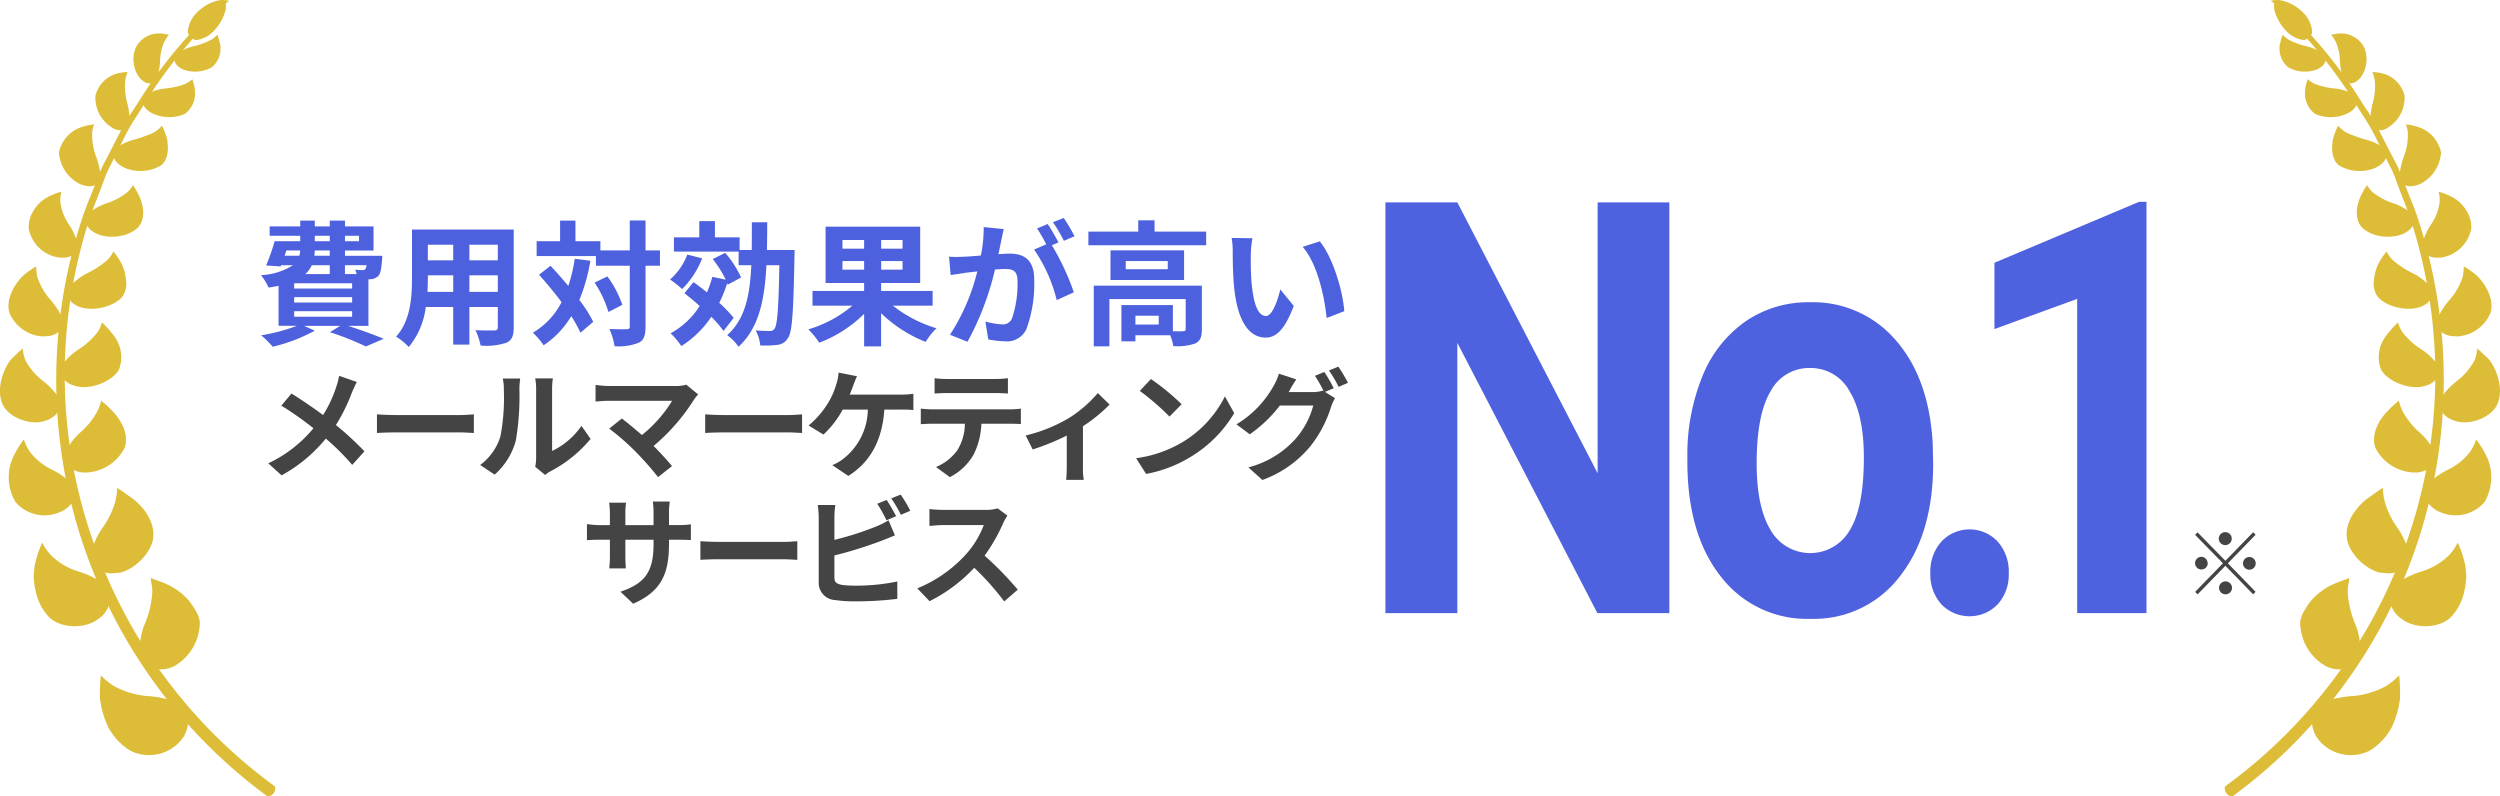 <svg xmlns="http://www.w3.org/2000/svg" xmlns:xlink="http://www.w3.org/1999/xlink" width="315.351" height="100.462" viewBox="0 0 315.351 100.462"><defs><clipPath id="a"><rect width="96.002" height="52.599" fill="#4e62e0"/></clipPath></defs><g transform="translate(-801.103 -590.538)"><path d="M-64.26-2.958h7.31v.7h-7.31Zm4.488-5.8v1.122h-3.094a3.446,3.446,0,0,0,.833-1.122Zm-5.474-1.853h1.734a2.084,2.084,0,0,1-.1.663h-1.853Zm3.587-1.853h1.887v.68h-1.887Zm5.576,0v.68h-1.768v-.68Zm-3.689,2.516H-61.71l.051-.663h1.887Zm4.641,1.19a1.037,1.037,0,0,1-.153.493.39.39,0,0,1-.357.119,5.016,5.016,0,0,1-.935-.051,3.552,3.552,0,0,1,.2.561h-1.479V-8.755ZM-56.95-5.814h-7.31v-.663h7.31Zm0,1.768h-7.31v-.68h7.31Zm2.057,2.941V-6.97c.1,0,.187-.017.255-.017a1.514,1.514,0,0,0,.986-.408c.289-.306.391-.918.476-2.023.017-.187.034-.527.034-.527h-4.709v-.663h3.6v-3.043h-3.6v-.731h-1.921v.731h-1.887v-.731h-1.836v.731h-3.859v1.19h3.859v.68h-3.23A25.69,25.69,0,0,1-67.8-8.721l1.836.119.051-.153h1.5A8.243,8.243,0,0,1-68.442-7.5a7.857,7.857,0,0,1,.952,1.564c.459-.068.867-.136,1.258-.221v5.049h2.312A23.08,23.08,0,0,1-68.425.085,13.062,13.062,0,0,1-66.963,1.53a21.726,21.726,0,0,0,5.3-2.023L-63-1.105h4.539l-1.292.8a35.867,35.867,0,0,1,4.539,1.8l2.244-.969C-54.043.068-55.828-.578-57.46-1.105ZM-42.16-5.389V-7.48h3.587v2.091Zm-5.287,0c.034-.629.051-1.241.051-1.785V-7.48h3.2v2.091Zm3.247-5.95v1.972h-3.2v-1.972Zm5.627,1.972H-42.16v-1.972h3.587Zm2.006-3.893H-49.4v6.069c0,2.38-.153,5.406-2.006,7.446a7.467,7.467,0,0,1,1.6,1.309,9.735,9.735,0,0,0,2.142-5.049H-44.2V1.258h2.04V-3.485h3.587v2.55c0,.306-.119.408-.442.408-.306,0-1.428.017-2.38-.034a7.643,7.643,0,0,1,.646,1.938,7.894,7.894,0,0,0,3.264-.357c.68-.306.918-.85.918-1.938Zm7.7,3.689a19.926,19.926,0,0,1-.816,3.434c-.748-.9-1.513-1.768-2.244-2.55l-1.445,1.139c.935,1.037,1.938,2.244,2.839,3.451A9.438,9.438,0,0,1-34.153-.238a8.863,8.863,0,0,1,1.36,1.581,11.431,11.431,0,0,0,3.485-3.672A15.87,15.87,0,0,1-28.152-.238l1.615-1.377a16.841,16.841,0,0,0-1.751-2.754,23.228,23.228,0,0,0,1.394-4.947Zm2.5,3.009a14.165,14.165,0,0,1,1.751,3.706l1.751-.9a13.345,13.345,0,0,0-1.887-3.587Zm8.245-4.063h-1.819V-14.4H-21.93v3.774h-3.706v-1.156h-3.145v-2.6h-1.938v2.6h-2.958v1.87h7.48v1.224h4.267v7.65c0,.272-.1.357-.408.357-.289,0-1.207.017-2.159-.034a8.329,8.329,0,0,1,.646,2.176,6.776,6.776,0,0,0,3.06-.442c.646-.323.85-.918.85-2.057v-7.65h1.819Zm3.451.527a7.866,7.866,0,0,1-2.176,3.145,14.1,14.1,0,0,1,1.53,1.207A11.171,11.171,0,0,0-12.8-9.622Zm5.848,7.99a15.182,15.182,0,0,0-1.819-1.9,15.443,15.443,0,0,0,1-2.482l.068.187,1.683-.9a12.289,12.289,0,0,0-2.006-3.111l-1.564.782a13.779,13.779,0,0,1,1.632,2.6l-1.683-.357a13.933,13.933,0,0,1-.68,1.955c-.578-.459-1.156-.9-1.7-1.292l-1.139,1.411c.612.476,1.275,1.02,1.921,1.6A9.93,9.93,0,0,1-16.779-.17a10.878,10.878,0,0,1,1.36,1.615,12.782,12.782,0,0,0,3.774-3.689A13.343,13.343,0,0,1-10.1-.459Zm4.2-8.568c.017-1.122.034-2.3.034-3.5H-6.528c0,1.224,0,2.4-.017,3.5h-1.53v-1.6h-3.111v-2.04h-1.972v2.04h-3.2v1.8h8.16v1.717h1.6c-.17,3.808-.782,6.817-3.043,8.823A6.142,6.142,0,0,1-8.211,1.53c2.567-2.346,3.3-5.916,3.519-10.285H-3.06c-.1,5.474-.255,7.548-.612,8.007a.627.627,0,0,1-.595.289c-.323,0-1.02-.017-1.785-.068A4.665,4.665,0,0,1-5.474,1.36a11.988,11.988,0,0,0,2.159-.068A1.718,1.718,0,0,0-1.989.459c.561-.765.7-3.247.833-10.234.017-.255.017-.9.017-.9ZM4.9-8.194V-9.282H7.633v1.088Zm0-3.74H7.633v1.088H4.9Zm7.582,1.088h-2.7v-1.088h2.7Zm0,2.652h-2.7V-9.282h2.7Zm3.791,4.539V-5.508H9.775v-1h4.93v-7.106H2.771v7.106H7.633v1H1.122v1.853H6.154A15.24,15.24,0,0,1,.6-.663,10.483,10.483,0,0,1,1.972,1.02,16.325,16.325,0,0,0,7.633-2.618v4.1H9.775V-2.7A17.057,17.057,0,0,0,15.4.918,8.171,8.171,0,0,1,16.762-.8a16.659,16.659,0,0,1-5.508-2.856Zm8.976-9.656-2.533-.255a17.3,17.3,0,0,1-.357,3.587c-.867.085-1.666.136-2.193.153a16.232,16.232,0,0,1-1.819,0l.2,2.312c.527-.085,1.411-.2,1.9-.289.306-.034.85-.1,1.462-.17A26.013,26.013,0,0,1,18.462.017L20.672.9A35.827,35.827,0,0,0,24.14-8.211c.493-.034.918-.068,1.19-.068,1.054,0,1.649.187,1.649,1.547a13.492,13.492,0,0,1-.7,4.709,1.247,1.247,0,0,1-1.275.731,9.823,9.823,0,0,1-2.074-.357L23.29.6a11.172,11.172,0,0,0,2.04.238A2.7,2.7,0,0,0,28.118-.731a16.656,16.656,0,0,0,.969-6.239c0-2.448-1.275-3.247-3.077-3.247-.357,0-.85.034-1.428.068.119-.612.255-1.241.357-1.751C25.024-12.325,25.143-12.869,25.245-13.311Zm7.565-1.411-1.36.544a19.228,19.228,0,0,1,1.377,2.346l1.343-.578A22.615,22.615,0,0,0,32.81-14.722Zm-2.023.765-1.343.561A18.8,18.8,0,0,1,30.6-11.39l-1.53.663a19.118,19.118,0,0,1,2.856,6.375l2.159-.986a30.849,30.849,0,0,0-2.771-5.933l.833-.357C31.824-12.257,31.212-13.328,30.787-13.957ZM44.795-1.275H41.854V-2.38h2.941Zm5.44-4.9H36.6v7.65h1.972V-4.488h9.622V-.7c0,.2-.068.255-.323.272-.187.017-.714.017-1.292,0v-3.3H40.086V.85h1.768V.085H46.24a5.734,5.734,0,0,1,.391,1.36,6.785,6.785,0,0,0,2.754-.323c.663-.306.85-.85.85-1.785Zm-4.3-2.074h-5.3V-9.282h5.3Zm-7.225-2.38v3.74h9.282v-3.74Zm5.559-2.363v-1.428H42.211v1.428h-6.29v1.717H50.779v-1.717Zm12.342.833-2.618-.034a10.334,10.334,0,0,1,.136,1.734c0,1.037.017,3.026.187,4.59C54.791-1.309,56.406.374,58.276.374c1.36,0,2.431-1.037,3.553-4L60.129-5.7c-.323,1.36-1,3.349-1.8,3.349-1.071,0-1.581-1.683-1.819-4.131-.1-1.224-.119-2.5-.1-3.6A13.754,13.754,0,0,1,56.61-12.155Zm8.5.391-2.159.7C64.8-8.959,65.7-4.828,65.977-2.091L68.2-2.958C68.017-5.559,66.725-9.809,65.11-11.764Z" transform="translate(902.471 632.747)" fill="#4d61de"/><g transform="translate(801.103 590.538)"><g transform="translate(280.622 0)"><path d="M364.408,114.715a.686.686,0,0,0-.091.416l.1.32c.059.085.118.17.181.251l.181.15.2.122a.421.421,0,0,0,.368,0,65.1,65.1,0,0,0,23.465-72.462c-.534-1.745-1.249-3.282-1.793-4.751-.3-.726-.534-1.441-.848-2.1s-.656-1.273-.966-1.874c-.619-1.207-1.19-2.327-1.735-3.378s-1.227-1.933-1.788-2.824a58.143,58.143,0,0,0-6.9-9.074l-.075.064-.07.064-.074.07-.07.064-.1.091-.107.1a57.791,57.791,0,0,1,6.747,9.011c.534.891,1.175,1.789,1.745,2.807s1.068,2.135,1.687,3.352c.3.6.608,1.217.934,1.861s.534,1.361.817,2.081c.534,1.452,1.216,2.979,1.73,4.7a63.6,63.6,0,0,1,2.135,29.105,65.155,65.155,0,0,1-7.138,20.769,64.392,64.392,0,0,1-18.537,21.068Z" transform="translate(-364.313 -15.555)" fill="#ddbd37"/><path d="M382.056,24.67a4.318,4.318,0,0,1-3.736-.277,3.106,3.106,0,0,1-1.014-2.829c0-.074,0-.112.032-.15a3.01,3.01,0,0,0,.1-.411c.043-.16.1-.342.15-.475l.08-.209a4.207,4.207,0,0,0,.438.4l.16.122.155.1a9.471,9.471,0,0,0,2.167.806,6.939,6.939,0,0,1,2,.806l.112.085a1.186,1.186,0,0,1,.118.112,1.019,1.019,0,0,1,.266.47,1.106,1.106,0,0,1-.1.619,1.333,1.333,0,0,1-.235.336,1.978,1.978,0,0,1-.353.294l-.165.1Z" transform="translate(-370.352 -15.933)" fill="#ddbd37"/><path d="M388.8,35.062a4.947,4.947,0,0,1-4.232.139,3.2,3.2,0,0,1-1.26-2.973v-.166c0-.048.053-.283.091-.459a5.435,5.435,0,0,1,.15-.534l.08-.24.064.053a3.542,3.542,0,0,0,.443.325l.2.107.176.1a9.372,9.372,0,0,0,2.514.577,6.741,6.741,0,0,1,2.247.651l.128.08a.71.71,0,0,1,.139.112,1,1,0,0,1,.315.5,1.067,1.067,0,0,1,.037.325,1.238,1.238,0,0,1-.08.373,1.659,1.659,0,0,1-.235.4,2.251,2.251,0,0,1-.379.363l-.181.133Z" transform="translate(-373.157 -20.833)" fill="#ddbd37"/><path d="M395.1,47.153a5.166,5.166,0,0,1-4.553-.347c-.987-.833-.934-2.4-.7-3.474.026-.1.043-.133.053-.181l.181-.5c.08-.209.176-.416.251-.577l.128-.262.059.07a4.665,4.665,0,0,0,.422.406l.187.144.17.118a5.726,5.726,0,0,0,1.207.534c.427.17.876.315,1.286.438a6.694,6.694,0,0,1,2.284.993l.122.107a1.509,1.509,0,0,1,.122.139,1.105,1.105,0,0,1,.246.588,1.25,1.25,0,0,1-.026.368,1.456,1.456,0,0,1-.16.4,1.884,1.884,0,0,1-.331.416,2.664,2.664,0,0,1-.475.358l-.218.122Z" transform="translate(-376.15 -25.953)" fill="#ddbd37"/><path d="M400.986,62.153a5.443,5.443,0,0,1-2.669.091,4.383,4.383,0,0,1-2.044-.972c-.993-.979-.822-2.615-.336-3.8l.085-.2.277-.534c.117-.218.257-.449.358-.614l.176-.272.054.08a3.841,3.841,0,0,0,.353.5l.166.181.155.15a8.422,8.422,0,0,0,2.5,1.351,7.25,7.25,0,0,1,2.36,1.273l.122.122.122.16a.987.987,0,0,1,.17.673,1.451,1.451,0,0,1-.107.392,1.6,1.6,0,0,1-.235.427,2.209,2.209,0,0,1-.416.421,3.473,3.473,0,0,1-.534.347l-.251.107Z" transform="translate(-378.88 -32.503)" fill="#ddbd37"/><path d="M404.848,78.672c-1.783.353-4.078-.432-4.846-1.484a2.8,2.8,0,0,1-.438-2.039,5.818,5.818,0,0,1,.534-2.033c.054-.1.08-.139.107-.2.08-.139.2-.331.325-.534s.294-.438.416-.6.2-.266.2-.266l.048.091a4.712,4.712,0,0,0,.347.56l.166.2.155.181a11.541,11.541,0,0,0,2.5,1.676,6.938,6.938,0,0,1,2.2,1.649l.15.166a1.6,1.6,0,0,1,.1.187,1.286,1.286,0,0,1,.107.737,1.368,1.368,0,0,1-.122.416,1.667,1.667,0,0,1-.277.427,2.167,2.167,0,0,1-.464.4,3.235,3.235,0,0,1-.608.3l-.272.091Z" transform="translate(-380.731 -39.805)" fill="#ddbd37"/><path d="M405.764,96.456c-1.948.133-4.2-1.02-4.8-2.247a4.385,4.385,0,0,1,.741-4.334c.074-.1.107-.144.15-.2l.443-.534c.2-.214.4-.432.56-.588s.266-.257.266-.257l.032.1a4.406,4.406,0,0,0,.246.645c.037.074.08.155.122.246a2.372,2.372,0,0,0,.128.209,9.393,9.393,0,0,0,2.312,2.135,7.307,7.307,0,0,1,2.173,2.057l.08.17a1.689,1.689,0,0,1,.064.218,1.394,1.394,0,0,1-.037.806,1.806,1.806,0,0,1-.214.432,2.082,2.082,0,0,1-.373.421,2.7,2.7,0,0,1-.571.368,3.461,3.461,0,0,1-.7.24l-.3.059Z" transform="translate(-381.257 -47.629)" fill="#ddbd37"/><path d="M404.432,115.848a5.694,5.694,0,0,1-4.633-3.064c-.608-1.567.3-3.367,1.371-4.526l.059-.064c.032-.032.074-.07.122-.122l.5-.5a7.92,7.92,0,0,1,.6-.534l.288-.24.027.112a5.334,5.334,0,0,0,.229.721l.123.283c.037.08.074.16.107.24a9.544,9.544,0,0,0,2.05,2.573,8.007,8.007,0,0,1,1.932,2.487.671.671,0,0,0,.069.2,2.09,2.09,0,0,1,.059.246,1.6,1.6,0,0,1-.085.865,2.384,2.384,0,0,1-.288.438,2.423,2.423,0,0,1-.459.4,2.8,2.8,0,0,1-.646.32,3.519,3.519,0,0,1-.758.166h-.325C404.667,115.852,404.549,115.852,404.432,115.848Z" transform="translate(-380.768 -56.255)" fill="#ddbd37"/><path d="M397.283,138.09c-2.135-.566-4.016-2.8-4.131-4.457-.2-1.885,1.121-3.736,2.541-4.841l.08-.059.155-.112c.181-.118.421-.288.656-.459s.534-.379.763-.534l.363-.218v.133a7.4,7.4,0,0,0,.08.87,1.767,1.767,0,0,0,.07.342c.026.122.032.2.054.294a10.89,10.89,0,0,0,1.6,3.352,9.108,9.108,0,0,1,1.469,3.245l.032.246a1.309,1.309,0,0,1,0,.288,1.991,1.991,0,0,1-.384.945,2.419,2.419,0,0,1-.411.438,2.52,2.52,0,0,1-.582.368,3.122,3.122,0,0,1-.763.229,3.411,3.411,0,0,1-.848,0,2.789,2.789,0,0,1-.347-.043,3.475,3.475,0,0,1-.4-.026Z" transform="translate(-377.751 -65.864)" fill="#ddbd37"/><path d="M385.332,159.807a6.379,6.379,0,0,1-3.2-5.6,3.79,3.79,0,0,1,.534-1.4,8.786,8.786,0,0,1,.865-1.273,8.146,8.146,0,0,1,2.386-1.861l.091-.048.187-.085c.2-.1.49-.218.8-.342l.928-.336.411-.155a.609.609,0,0,1-.026.144,7.585,7.585,0,0,1-.15.913,1.273,1.273,0,0,1-.037.363v.32a12.218,12.218,0,0,0,.87,3.859,7.987,7.987,0,0,1,.686,3.7,1.428,1.428,0,0,1-.043.257,2.5,2.5,0,0,1-.085.294,2.349,2.349,0,0,1-.614.934,2.761,2.761,0,0,1-.534.379,2.8,2.8,0,0,1-.678.266,2.67,2.67,0,0,1-.838.085,3.2,3.2,0,0,1-.865-.144,2.955,2.955,0,0,1-.347-.118Z" transform="translate(-372.606 -75.795)" fill="#ddbd37"/><path d="M393.123,25.647a3.811,3.811,0,0,0,.784-1.911,3.77,3.77,0,0,0-.277-1.981A3.282,3.282,0,0,0,390.778,20h-.16a1.888,1.888,0,0,0-.432.037c-.16.037-.358.059-.5.085l-.218.053.054.064a5.4,5.4,0,0,1,.32.449c.032.059.07.122.112.187l.091.17a6.352,6.352,0,0,1,.534,2.351,7.742,7.742,0,0,0,.374,2.135l.059.128.08.139a1.148,1.148,0,0,0,.384.384.863.863,0,0,0,.272.1.971.971,0,0,0,.331,0,1.264,1.264,0,0,0,.384-.118,1.861,1.861,0,0,0,.379-.251l.144-.133Z" transform="translate(-376.044 -15.783)" fill="#ddbd37"/><path d="M401.132,36.046a4.408,4.408,0,0,0,1.937-3.944,3.854,3.854,0,0,0-2.573-2.728l-.17-.048a4.743,4.743,0,0,0-.48-.1,5.163,5.163,0,0,0-.571-.07h-.257l.032.091a5.076,5.076,0,0,1,.187.582,1.085,1.085,0,0,0,.054.24c.022.085,0,.139.032.214a7.935,7.935,0,0,1-.235,2.669,8.128,8.128,0,0,0-.31,2.364,1.265,1.265,0,0,0,0,.15.284.284,0,0,0,.037.17,1.375,1.375,0,0,0,.294.534,1.019,1.019,0,0,0,.619.3,1.478,1.478,0,0,0,.459,0,2.288,2.288,0,0,0,.5-.15l.2-.1Z" transform="translate(-380.382 -20.055)" fill="#ddbd37"/><path d="M408.216,49.01a4.746,4.746,0,0,0,2.631-3.992,4.271,4.271,0,0,0-2.742-3.149l-.2-.064c-.139-.048-.342-.1-.534-.155a6.04,6.04,0,0,0-.651-.122l-.3-.037.032.1a4.536,4.536,0,0,1,.17.625,1.613,1.613,0,0,0,.043.257,1.1,1.1,0,0,1,0,.229,7.688,7.688,0,0,1-.47,2.765,11.083,11.083,0,0,0-.608,2.471v.353a1.068,1.068,0,0,0,.277.577,1.3,1.3,0,0,0,.294.229,1.649,1.649,0,0,0,.405.155,1.884,1.884,0,0,0,.534.043,2.87,2.87,0,0,0,.588-.1l.24-.074Z" transform="translate(-383.559 -25.804)" fill="#ddbd37"/><path d="M413.777,65.636a4.57,4.57,0,0,0,3.411-3.571,3.9,3.9,0,0,0-.641-2.321,4.488,4.488,0,0,0-1.649-1.6l-.2-.107c-.15-.074-.357-.176-.582-.272s-.5-.2-.7-.262l-.32-.1v.107a4.927,4.927,0,0,1,.1.686v.512a6.352,6.352,0,0,1-1.068,2.807A8.448,8.448,0,0,0,411,63.986v.17a1.231,1.231,0,0,0,0,.2,1.19,1.19,0,0,0,.229.656,1.36,1.36,0,0,0,.288.294,1.7,1.7,0,0,0,.421.251,2.382,2.382,0,0,0,.577.155,3.3,3.3,0,0,0,.656,0h.277Z" transform="translate(-386.082 -33.222)" fill="#ddbd37"/><path d="M416.922,83.894a4.845,4.845,0,0,0,4.3-3.016c.47-1.7-.673-3.619-1.724-4.633l-.187-.16c-.133-.112-.325-.266-.534-.416s-.47-.32-.651-.432l-.3-.176v.118a5.422,5.422,0,0,1-.059.747,4.072,4.072,0,0,1-.107.545,8.157,8.157,0,0,1-1.558,2.728,10.058,10.058,0,0,0-1.553,2.351l-.064.176a1.471,1.471,0,0,0-.048.209,1.308,1.308,0,0,0,.074.741,1.6,1.6,0,0,0,.224.373,2.165,2.165,0,0,0,.373.353,2.524,2.524,0,0,0,.534.288,3.3,3.3,0,0,0,.667.166h.283Z" transform="translate(-387.669 -41.456)" fill="#ddbd37"/><path d="M417.432,103.7c1.905.379,4.361-.732,4.969-2.306.721-1.73,0-4.016-.928-5.337l-.059-.074c-.032-.032-.07-.08-.118-.139a6.273,6.273,0,0,0-.534-.534c-.214-.181-.464-.438-.646-.6l-.3-.251v.122a5.7,5.7,0,0,1-.139.784l-.091.3-.091.262a8.092,8.092,0,0,1-2.162,2.578,8.961,8.961,0,0,0-2.071,2.188l-.085.17a1.172,1.172,0,0,0-.074.218,1.426,1.426,0,0,0,0,.806,1.828,1.828,0,0,0,.2.449,2.975,2.975,0,0,0,.342.453,2.465,2.465,0,0,0,.534.421,3.2,3.2,0,0,0,.662.32l.288.091Z" transform="translate(-387.966 -50.501)" fill="#ddbd37"/><path d="M413.6,125.152a4.825,4.825,0,0,0,5.524-1.308,6.149,6.149,0,0,0,.224-5.829l-.043-.091-.091-.17c-.1-.187-.235-.443-.392-.7s-.363-.566-.507-.774-.246-.331-.246-.331a.281.281,0,0,1-.048.128,6.188,6.188,0,0,1-.331.79c-.054.091-.107.2-.165.3l-.155.251a7.611,7.611,0,0,1-2.669,2.258,9.951,9.951,0,0,0-2.669,1.831l-.128.16a1.525,1.525,0,0,0-.133.209,1.6,1.6,0,0,0-.2.848,2.019,2.019,0,0,0,.085.534,2.385,2.385,0,0,0,.251.534,2.912,2.912,0,0,0,.459.571,3.736,3.736,0,0,0,.619.49l.277.16A2.885,2.885,0,0,1,413.6,125.152Z" transform="translate(-386.346 -60.521)" fill="#ddbd37"/><path d="M404.837,149.973c1.735,1.318,4.879,1.217,6.309-.331a6.768,6.768,0,0,0,1.6-3.2,8.458,8.458,0,0,0,.24-1.8,10.418,10.418,0,0,0-.176-1.665.674.674,0,0,1-.026-.112,1.228,1.228,0,0,0-.054-.214c-.059-.235-.15-.534-.257-.882s-.257-.721-.368-.987l-.181-.432-.08.139a8.9,8.9,0,0,1-.534.848l-.24.3-.224.262a8.326,8.326,0,0,1-3.416,2.057,11.277,11.277,0,0,0-3.261,1.567l-.182.161c-.064.07-.128.139-.187.214a1.948,1.948,0,0,0-.416.929,2.189,2.189,0,0,0-.032.6,3.834,3.834,0,0,0,.118.678,2.918,2.918,0,0,0,.3.732,3.5,3.5,0,0,0,.507.667,2.749,2.749,0,0,0,.251.246A2.043,2.043,0,0,1,404.837,149.973Z" transform="translate(-382.513 -71.897)" fill="#ddbd37"/><path d="M385.795,179.876a5.273,5.273,0,0,0,6.479,1.308,7.835,7.835,0,0,0,2.7-2.877,11.687,11.687,0,0,0,1.068-3.646V174.3c0-.257.026-.614,0-.98s-.032-.806-.059-1.11l-.054-.49-.122.122a8.919,8.919,0,0,1-.822.726l-.342.257-.31.209a10.677,10.677,0,0,1-4.056,1.273,13.88,13.88,0,0,0-3.811.741l-.235.112a2.8,2.8,0,0,0-.266.166,2.316,2.316,0,0,0-.726.838,2.81,2.81,0,0,0-.224.608,2.965,2.965,0,0,0-.085.737,3.374,3.374,0,0,0,.112.865,3.89,3.89,0,0,0,.325.848l.181.325A1.786,1.786,0,0,1,385.795,179.876Z" transform="translate(-373.926 -86.524)" fill="#ddbd37"/><path d="M379.73,17.21a3.576,3.576,0,0,1-2.135-1.068,6.1,6.1,0,0,1-1.6-2.829V13.18a2.549,2.549,0,0,1,0-.368,2.91,2.91,0,0,1,0-.406.456.456,0,0,1,.032-.176l.085.118.534.673c.07.08.1-.342.176-.257s.262.31.32.379a17.084,17.084,0,0,0,2.044,1.484c.443.416.507,1.334.769,1.687a.607.607,0,0,0,.054.07l.053.085a.927.927,0,0,1,.107.283.529.529,0,0,1,0,.133.325.325,0,0,1-.037.128.3.3,0,0,1-.1.107.454.454,0,0,1-.144.07Z" transform="translate(-369.757 -12.161)" fill="#ddbd37"/><path d="M380.43,16.178a3.78,3.78,0,0,0-1.03-2.369,5.557,5.557,0,0,0-3.08-1.7h-.141a3.079,3.079,0,0,0-.379,0,3.66,3.66,0,0,0-.421.059l-.176.043.122.085.732.534.262.2.218.181a11.509,11.509,0,0,1,1.846,1.905,8.878,8.878,0,0,0,1.068,1.212l.07.059a.489.489,0,0,0,.085.059.839.839,0,0,0,.288.139h.15a.4.4,0,0,0,.139-.026.294.294,0,0,0,.122-.091.347.347,0,0,0,.085-.144,1.338,1.338,0,0,0,.04-.145Z" transform="translate(-369.39 -12.1)" fill="#ddbd37"/></g><g transform="translate(0 0)"><path d="M391.812,114.715a.686.686,0,0,1,.091.416l-.1.32c-.059.085-.118.17-.181.251l-.181.15-.2.122a.421.421,0,0,1-.368,0,65.1,65.1,0,0,1-23.465-72.462c.534-1.745,1.249-3.282,1.793-4.751.3-.726.534-1.441.848-2.1s.656-1.273.966-1.874c.619-1.207,1.19-2.327,1.735-3.378s1.227-1.933,1.789-2.824a58.137,58.137,0,0,1,6.9-9.074l.074.064.07.064.074.07.07.064.1.091.107.1a57.793,57.793,0,0,0-6.747,9.011c-.534.891-1.175,1.789-1.745,2.807s-1.068,2.135-1.687,3.352c-.3.6-.608,1.217-.934,1.861s-.534,1.361-.817,2.081c-.534,1.452-1.217,2.979-1.73,4.7a63.6,63.6,0,0,0-2.135,29.105,65.154,65.154,0,0,0,7.138,20.769,64.392,64.392,0,0,0,18.537,21.068Z" transform="translate(-357.178 -15.555)" fill="#ddbd37"/><path d="M378.3,24.67a4.318,4.318,0,0,0,3.736-.277,3.106,3.106,0,0,0,1.014-2.829c0-.074,0-.112-.032-.15a3.01,3.01,0,0,1-.1-.411c-.043-.16-.1-.342-.15-.475l-.08-.209a4.2,4.2,0,0,1-.438.4l-.16.122-.155.1a9.471,9.471,0,0,1-2.167.806,6.939,6.939,0,0,0-2,.806l-.112.085a1.186,1.186,0,0,0-.118.112,1.019,1.019,0,0,0-.266.47,1.107,1.107,0,0,0,.1.619,1.334,1.334,0,0,0,.235.336,1.977,1.977,0,0,0,.353.294l.165.1Z" transform="translate(-355.272 -15.933)" fill="#ddbd37"/><path d="M384.371,35.062a4.947,4.947,0,0,0,4.232.139,3.2,3.2,0,0,0,1.26-2.973v-.166c0-.048-.053-.283-.091-.459a5.435,5.435,0,0,0-.15-.534l-.08-.24-.064.053a3.542,3.542,0,0,1-.443.325l-.2.107-.176.1a9.372,9.372,0,0,1-2.514.577,6.742,6.742,0,0,0-2.247.651l-.128.08a.712.712,0,0,0-.139.112,1,1,0,0,0-.315.5,1.068,1.068,0,0,0-.037.325,1.238,1.238,0,0,0,.08.373,1.659,1.659,0,0,0,.235.4,2.252,2.252,0,0,0,.379.363l.181.133Z" transform="translate(-365.285 -20.833)" fill="#ddbd37"/><path d="M391.166,47.153a5.166,5.166,0,0,0,4.553-.347c.987-.833.934-2.4.7-3.474-.026-.1-.043-.133-.053-.181l-.181-.5c-.08-.209-.176-.416-.251-.577l-.128-.262-.059.07a4.677,4.677,0,0,1-.422.406l-.187.144-.17.118a5.726,5.726,0,0,1-1.207.534c-.427.17-.876.315-1.286.438a6.693,6.693,0,0,0-2.284.993l-.122.107a1.509,1.509,0,0,0-.122.139,1.106,1.106,0,0,0-.246.588,1.25,1.25,0,0,0,.026.368,1.458,1.458,0,0,0,.16.4,1.885,1.885,0,0,0,.331.416,2.666,2.666,0,0,0,.475.358l.218.122Z" transform="translate(-375.382 -25.953)" fill="#ddbd37"/><path d="M397.4,62.153a5.444,5.444,0,0,0,2.669.091,4.382,4.382,0,0,0,2.044-.972c.993-.979.822-2.615.336-3.8l-.085-.2-.277-.534c-.117-.218-.257-.449-.357-.614l-.176-.272-.054.08a3.844,3.844,0,0,1-.353.5l-.166.181-.155.15a8.422,8.422,0,0,1-2.5,1.351,7.25,7.25,0,0,0-2.36,1.273l-.122.122-.122.16a.988.988,0,0,0-.17.673,1.452,1.452,0,0,0,.107.392,1.6,1.6,0,0,0,.235.427,2.209,2.209,0,0,0,.416.421,3.474,3.474,0,0,0,.534.347l.251.107Z" transform="translate(-384.778 -32.503)" fill="#ddbd37"/><path d="M401.611,78.672c1.783.353,4.078-.432,4.846-1.484a2.8,2.8,0,0,0,.438-2.039,5.818,5.818,0,0,0-.534-2.033c-.054-.1-.08-.139-.107-.2-.08-.139-.2-.331-.325-.534s-.294-.438-.416-.6-.2-.266-.2-.266l-.048.091a4.708,4.708,0,0,1-.347.56l-.166.2-.155.181a11.544,11.544,0,0,1-2.5,1.676,6.938,6.938,0,0,0-2.2,1.649l-.15.166a1.591,1.591,0,0,0-.1.187,1.286,1.286,0,0,0-.107.737,1.369,1.369,0,0,0,.122.416,1.668,1.668,0,0,0,.277.427,2.168,2.168,0,0,0,.464.4,3.234,3.234,0,0,0,.608.3l.272.091Z" transform="translate(-390.999 -39.805)" fill="#ddbd37"/><path d="M403.25,96.456c1.948.133,4.2-1.02,4.8-2.247a4.385,4.385,0,0,0-.741-4.334c-.074-.1-.107-.144-.15-.2l-.443-.534c-.2-.214-.4-.432-.56-.588s-.266-.257-.266-.257l-.032.1a4.409,4.409,0,0,1-.246.645c-.037.074-.08.155-.122.246a2.379,2.379,0,0,1-.128.209,9.393,9.393,0,0,1-2.312,2.135,7.307,7.307,0,0,0-2.173,2.057l-.08.17a1.689,1.689,0,0,0-.064.218,1.394,1.394,0,0,0,.037.806,1.806,1.806,0,0,0,.214.432,2.082,2.082,0,0,0,.373.421,2.7,2.7,0,0,0,.571.368,3.461,3.461,0,0,0,.7.24l.3.059Z" transform="translate(-393.029 -47.629)" fill="#ddbd37"/><path d="M402.537,115.848a5.693,5.693,0,0,0,4.633-3.064c.608-1.567-.3-3.367-1.371-4.526l-.059-.064c-.032-.032-.074-.07-.122-.122l-.5-.5a7.92,7.92,0,0,0-.6-.534l-.288-.24-.027.112a5.339,5.339,0,0,1-.229.721l-.123.283c-.037.08-.074.16-.107.24a9.545,9.545,0,0,1-2.05,2.573,8.007,8.007,0,0,0-1.932,2.487.671.671,0,0,1-.07.2,2.09,2.09,0,0,0-.059.246,1.6,1.6,0,0,0,.085.865,2.382,2.382,0,0,0,.288.438,2.424,2.424,0,0,0,.459.4,2.8,2.8,0,0,0,.646.32,3.519,3.519,0,0,0,.758.166h.325C402.3,115.852,402.419,115.852,402.537,115.848Z" transform="translate(-391.472 -56.255)" fill="#ddbd37"/><path d="M396.873,138.09c2.135-.566,4.016-2.8,4.131-4.457.2-1.885-1.121-3.736-2.541-4.841l-.08-.059-.155-.112c-.181-.118-.421-.288-.656-.459s-.534-.379-.763-.534l-.363-.218v.133a7.408,7.408,0,0,1-.08.87,1.765,1.765,0,0,1-.07.342c-.026.122-.032.2-.054.294a10.89,10.89,0,0,1-1.6,3.352,9.108,9.108,0,0,0-1.469,3.245l-.032.246a1.3,1.3,0,0,0,0,.288,1.991,1.991,0,0,0,.384.945,2.419,2.419,0,0,0,.411.438,2.521,2.521,0,0,0,.582.368,3.121,3.121,0,0,0,.763.229,3.41,3.41,0,0,0,.848,0,2.79,2.79,0,0,0,.347-.043,3.474,3.474,0,0,0,.4-.026Z" transform="translate(-381.676 -65.864)" fill="#ddbd37"/><path d="M386.456,159.807a6.379,6.379,0,0,0,3.2-5.6,3.79,3.79,0,0,0-.534-1.4,8.789,8.789,0,0,0-.865-1.273,8.146,8.146,0,0,0-2.386-1.861l-.091-.048-.187-.085c-.2-.1-.49-.218-.8-.342l-.928-.336-.411-.155a.607.607,0,0,0,.026.144,7.585,7.585,0,0,0,.15.913,1.274,1.274,0,0,0,.037.363v.32a12.219,12.219,0,0,1-.87,3.859,7.987,7.987,0,0,0-.686,3.7,1.428,1.428,0,0,0,.043.257,2.5,2.5,0,0,0,.085.294,2.349,2.349,0,0,0,.614.934,2.763,2.763,0,0,0,.534.379,2.8,2.8,0,0,0,.678.266,2.67,2.67,0,0,0,.838.085,3.2,3.2,0,0,0,.865-.144,2.956,2.956,0,0,0,.347-.118Z" transform="translate(-364.453 -75.795)" fill="#ddbd37"/><path d="M390.286,25.647a3.811,3.811,0,0,1-.784-1.911,3.769,3.769,0,0,1,.277-1.981A3.282,3.282,0,0,1,392.632,20h.16a1.888,1.888,0,0,1,.432.037c.16.037.358.059.5.085l.218.053-.054.064a5.392,5.392,0,0,0-.32.449c-.032.059-.07.122-.112.187l-.091.17a6.352,6.352,0,0,0-.534,2.351,7.742,7.742,0,0,1-.374,2.135l-.059.128-.08.139a1.147,1.147,0,0,1-.384.384.863.863,0,0,1-.272.1.972.972,0,0,1-.331,0,1.264,1.264,0,0,1-.384-.118,1.86,1.86,0,0,1-.379-.251l-.144-.133Z" transform="translate(-372.637 -15.783)" fill="#ddbd37"/><path d="M400.724,36.046a4.408,4.408,0,0,1-1.937-3.944,3.854,3.854,0,0,1,2.573-2.728l.17-.048a4.75,4.75,0,0,1,.48-.1,5.161,5.161,0,0,1,.571-.07h.257l-.032.091a5.088,5.088,0,0,0-.187.582,1.082,1.082,0,0,1-.054.24c-.021.085,0,.139-.032.214a7.936,7.936,0,0,0,.235,2.669,8.128,8.128,0,0,1,.31,2.364,1.265,1.265,0,0,1,0,.15.284.284,0,0,1-.037.17,1.377,1.377,0,0,1-.294.534,1.02,1.02,0,0,1-.619.3,1.478,1.478,0,0,1-.459,0,2.289,2.289,0,0,1-.5-.15l-.2-.1Z" transform="translate(-386.745 -20.055)" fill="#ddbd37"/><path d="M408.223,49.01a4.745,4.745,0,0,1-2.631-3.992,4.271,4.271,0,0,1,2.742-3.149l.2-.064c.139-.048.342-.1.534-.155a6.038,6.038,0,0,1,.651-.122l.3-.037-.032.1a4.54,4.54,0,0,0-.17.625,1.616,1.616,0,0,1-.043.257,1.1,1.1,0,0,0,0,.229,7.688,7.688,0,0,0,.47,2.765,11.084,11.084,0,0,1,.608,2.471v.353a1.068,1.068,0,0,1-.277.577,1.3,1.3,0,0,1-.294.229,1.649,1.649,0,0,1-.405.155,1.884,1.884,0,0,1-.534.043,2.871,2.871,0,0,1-.588-.1l-.24-.074Z" transform="translate(-398.151 -25.804)" fill="#ddbd37"/><path d="M414.414,65.636A4.57,4.57,0,0,1,411,62.064a3.9,3.9,0,0,1,.641-2.321,4.487,4.487,0,0,1,1.649-1.6l.2-.107c.15-.074.357-.176.582-.272s.5-.2.7-.262l.32-.1v.107a4.918,4.918,0,0,0-.1.686v.512a6.35,6.35,0,0,0,1.068,2.807,8.448,8.448,0,0,1,1.121,2.471v.17a1.246,1.246,0,0,1,0,.2,1.19,1.19,0,0,1-.229.656,1.359,1.359,0,0,1-.288.294,1.7,1.7,0,0,1-.421.251,2.381,2.381,0,0,1-.577.155,3.3,3.3,0,0,1-.656,0h-.277Z" transform="translate(-407.379 -33.222)" fill="#ddbd37"/><path d="M418.812,83.894a4.845,4.845,0,0,1-4.3-3.016c-.47-1.7.673-3.619,1.724-4.633l.187-.16c.133-.112.325-.266.534-.416s.47-.32.651-.432l.3-.176v.118a5.417,5.417,0,0,0,.059.747,4.072,4.072,0,0,0,.107.545A8.157,8.157,0,0,0,419.64,79.2a10.057,10.057,0,0,1,1.553,2.351l.064.176a1.467,1.467,0,0,1,.048.209,1.308,1.308,0,0,1-.074.741,1.6,1.6,0,0,1-.224.373,2.164,2.164,0,0,1-.373.353,2.524,2.524,0,0,1-.534.288,3.3,3.3,0,0,1-.667.166h-.283Z" transform="translate(-413.336 -41.456)" fill="#ddbd37"/><path d="M420.3,103.7c-1.905.379-4.361-.732-4.969-2.306-.721-1.73,0-4.016.928-5.337l.059-.074c.032-.032.07-.08.118-.139a6.268,6.268,0,0,1,.534-.534c.214-.181.464-.438.646-.6l.3-.251v.122a5.707,5.707,0,0,0,.139.784l.091.3.091.262a8.093,8.093,0,0,0,2.162,2.578,8.961,8.961,0,0,1,2.071,2.188l.085.17a1.174,1.174,0,0,1,.074.218,1.426,1.426,0,0,1,0,.806,1.826,1.826,0,0,1-.2.449,2.975,2.975,0,0,1-.342.453,2.465,2.465,0,0,1-.534.421,3.2,3.2,0,0,1-.662.32l-.288.091Z" transform="translate(-415.041 -50.501)" fill="#ddbd37"/><path d="M417.945,125.152a4.825,4.825,0,0,1-5.524-1.308,6.149,6.149,0,0,1-.224-5.829l.043-.091.091-.17c.1-.187.235-.443.392-.7s.363-.566.507-.774.246-.331.246-.331a.282.282,0,0,0,.048.128,6.184,6.184,0,0,0,.331.79c.054.091.107.2.165.3l.155.251a7.61,7.61,0,0,0,2.669,2.258,9.952,9.952,0,0,1,2.669,1.831l.128.16a1.526,1.526,0,0,1,.133.209,1.6,1.6,0,0,1,.2.848,2.022,2.022,0,0,1-.085.534,2.384,2.384,0,0,1-.251.534,2.912,2.912,0,0,1-.459.571,3.739,3.739,0,0,1-.619.49l-.277.16A2.891,2.891,0,0,0,417.945,125.152Z" transform="translate(-410.467 -60.521)" fill="#ddbd37"/><path d="M411.494,149.973c-1.735,1.318-4.879,1.217-6.309-.331a6.767,6.767,0,0,1-1.6-3.2,8.459,8.459,0,0,1-.24-1.8,10.414,10.414,0,0,1,.176-1.665.677.677,0,0,0,.026-.112,1.226,1.226,0,0,1,.054-.214c.059-.235.15-.534.257-.882s.257-.721.368-.987l.181-.432.08.139a8.889,8.889,0,0,0,.534.848l.24.3.224.262a8.326,8.326,0,0,0,3.416,2.057,11.277,11.277,0,0,1,3.261,1.567l.182.161c.064.07.128.139.187.214a1.948,1.948,0,0,1,.416.929,2.188,2.188,0,0,1,.032.6,3.829,3.829,0,0,1-.118.678,2.916,2.916,0,0,1-.3.732,3.5,3.5,0,0,1-.507.667,2.753,2.753,0,0,1-.251.246A2.042,2.042,0,0,0,411.494,149.973Z" transform="translate(-399.089 -71.897)" fill="#ddbd37"/><path d="M395.189,179.876a5.274,5.274,0,0,1-6.479,1.308,7.835,7.835,0,0,1-2.7-2.877,11.687,11.687,0,0,1-1.068-3.646V174.3c0-.257-.026-.614,0-.98s.032-.806.059-1.11l.054-.49.122.122a8.923,8.923,0,0,0,.822.726l.342.257.31.209a10.677,10.677,0,0,0,4.056,1.273,13.88,13.88,0,0,1,3.811.741l.235.112a2.808,2.808,0,0,1,.266.166,2.316,2.316,0,0,1,.726.838,2.812,2.812,0,0,1,.224.608,2.966,2.966,0,0,1,.085.737,3.375,3.375,0,0,1-.112.865,3.888,3.888,0,0,1-.325.848l-.181.325A1.786,1.786,0,0,0,395.189,179.876Z" transform="translate(-372.329 -86.524)" fill="#ddbd37"/><path d="M376.428,17.21a3.576,3.576,0,0,0,2.135-1.068,6.1,6.1,0,0,0,1.6-2.829V13.18a2.54,2.54,0,0,0,0-.368,2.91,2.91,0,0,0,0-.406.457.457,0,0,0-.032-.176l-.085.118-.534.673c-.07.08-.1-.342-.176-.257s-.262.31-.32.379a17.084,17.084,0,0,1-2.044,1.484c-.443.416-.507,1.334-.769,1.687a.6.6,0,0,1-.054.07l-.053.085a.927.927,0,0,0-.107.283.532.532,0,0,0,0,.133.328.328,0,0,0,.037.128.3.3,0,0,0,.1.107.455.455,0,0,0,.144.07Z" transform="translate(-351.672 -12.161)" fill="#ddbd37"/><path d="M375.2,16.178a3.78,3.78,0,0,1,1.03-2.369,5.557,5.557,0,0,1,3.08-1.7h.141a3.079,3.079,0,0,1,.379,0,3.657,3.657,0,0,1,.421.059l.176.043-.122.085-.732.534-.261.2-.218.181a11.51,11.51,0,0,0-1.846,1.905,8.876,8.876,0,0,1-1.068,1.212l-.07.059a.489.489,0,0,1-.085.059.839.839,0,0,1-.288.139h-.15a.4.4,0,0,1-.139-.026.294.294,0,0,1-.122-.091.347.347,0,0,1-.085-.144,1.3,1.3,0,0,1-.04-.145Z" transform="translate(-351.515 -12.1)" fill="#ddbd37"/></g></g><path d="M343.662,86.978l3.5-3.6.31.315-3.5,3.6,3.5,3.6-.31.315-3.5-3.6-3.507,3.608-.31-.315,3.507-3.608-3.512-3.587.31-.315Zm-2.225.315a.8.8,0,1,1-.8-.817.811.811,0,0,1,.784.817ZM343.662,85a.817.817,0,1,1,.8-.817A.817.817,0,0,1,343.662,85Zm0,4.574a.817.817,0,1,1-.8.817.817.817,0,0,1,.8-.817Zm2.225-2.29a.8.8,0,1,1,.8.817.811.811,0,0,1-.811-.811Z" transform="translate(738.153 574.298)" fill="#444"/><g transform="translate(975.859 615.995)"><path d="M26.77.068V34.233L9.074.068H0V51.884H9.074V17.791L26.74,51.884h9.075V.068Z" transform="translate(0 0.003)" fill="#4e62e0"/><g transform="translate(0 0)"><g clip-path="url(#a)"><path d="M36.582,31.777a26.266,26.266,0,0,1,1.874-10.214,15.478,15.478,0,0,1,5.4-6.94,13.95,13.95,0,0,1,8.182-2.455,13.732,13.732,0,0,1,10.814,4.769q4.19,4.77,4.674,12.953l.06,2.634q0,8.86-4.2,14.216A13.6,13.6,0,0,1,52.1,52.1a13.666,13.666,0,0,1-11.3-5.338q-4.218-5.337-4.218-14.519Zm8.742.73q0,5.49,1.754,8.394a5.757,5.757,0,0,0,9.982.035q1.784-2.869,1.785-9.178,0-5.38-1.785-8.34a5.577,5.577,0,0,0-5.022-2.958,5.49,5.49,0,0,0-4.96,2.94q-1.755,2.941-1.754,9.106" transform="translate(1.507 0.502)" fill="#4e62e0"/><path d="M66.018,45.2a5.657,5.657,0,0,1,1.407-3.986,4.857,4.857,0,0,1,7.078,0A5.657,5.657,0,0,1,75.909,45.2a5.574,5.574,0,0,1-1.392,3.933,4.934,4.934,0,0,1-7.108,0A5.578,5.578,0,0,1,66.018,45.2" transform="translate(2.72 1.635)" fill="#4e62e0"/><path d="M92.963,51.887H84.221V12.242L73.784,16.05V7.687L92.026,0h.937Z" transform="translate(3.039 0)" fill="#4e62e0"/></g></g></g><path d="M-56.355-11.025l-2.235-.78a9.355,9.355,0,0,1-.36,1.38,15.555,15.555,0,0,1-1.665,3.57c-1.215-.9-2.79-1.98-3.99-2.715L-65.88-8.04a41.24,41.24,0,0,1,4.05,2.85,16.507,16.507,0,0,1-5.7,4.425L-65.85.75a18.752,18.752,0,0,0,5.58-4.635A30.2,30.2,0,0,1-56.94-.57l1.545-1.71a39.277,39.277,0,0,0-3.6-3.315,22.654,22.654,0,0,0,2.01-4.08C-56.835-10.02-56.55-10.68-56.355-11.025Zm2.535,4.08V-4.59c.555-.045,1.56-.075,2.415-.075h8.055c.63,0,1.395.06,1.755.075V-6.945c-.39.03-1.05.09-1.755.09H-51.4C-52.185-6.855-53.28-6.9-53.82-6.945ZM-33.855-.33-32.6.705a3.2,3.2,0,0,1,.645-.45,16.516,16.516,0,0,0,5.085-4.1L-28.02-5.49a9.5,9.5,0,0,1-3.705,3.165V-10.17a7.617,7.617,0,0,1,.1-1.305h-2.235a6.649,6.649,0,0,1,.12,1.29V-1.44A5.708,5.708,0,0,1-33.855-.33ZM-40.8-.555-38.97.66A8.8,8.8,0,0,0-36.3-3.645a33.1,33.1,0,0,0,.45-6.45,9.88,9.88,0,0,1,.1-1.365h-2.2a5.692,5.692,0,0,1,.135,1.38,25.848,25.848,0,0,1-.435,5.94A7.076,7.076,0,0,1-40.8-.555Zm27.5-8.9-1.5-1.23a4.845,4.845,0,0,1-1.395.165h-8.325a14.4,14.4,0,0,1-1.725-.135v2.1c.315-.03,1.125-.1,1.725-.1h7.935a16.648,16.648,0,0,1-3.81,4.32c-.945-.825-1.935-1.635-2.535-2.085l-1.59,1.275a31.907,31.907,0,0,1,3.3,2.88A39.088,39.088,0,0,1-18.36.975L-16.6-.42c-.585-.7-1.47-1.68-2.325-2.535A24.991,24.991,0,0,0-13.815-8.82,5.23,5.23,0,0,1-13.3-9.45Zm.885,2.505V-4.59c.555-.045,1.56-.075,2.415-.075H-1.95c.63,0,1.395.06,1.755.075V-6.945c-.39.03-1.05.09-1.755.09H-10C-10.785-6.855-11.88-6.9-12.42-6.945Zm19.155-4.8L4.41-12.21A5.9,5.9,0,0,1,4.1-10.665a9.427,9.427,0,0,1-.87,2.04,11.487,11.487,0,0,1-2.6,3.09l1.875,1.14a12.35,12.35,0,0,0,2.43-3.15H8.1a7.992,7.992,0,0,1-3.06,6.18A5.4,5.4,0,0,1,3.615-.54L5.64.825c2.715-1.71,4.275-4.4,4.545-8.37h2.1a15.505,15.505,0,0,1,1.56.06V-9.54a9.836,9.836,0,0,1-1.56.105H5.82c.165-.39.3-.78.42-1.1S6.555-11.37,6.735-11.745Zm9.78.24V-9.57c.465-.03,1.1-.06,1.62-.06H24.15c.525,0,1.11.03,1.62.06v-1.935a11.752,11.752,0,0,1-1.62.1H18.12A11.537,11.537,0,0,1,16.515-11.505Zm-1.74,3.84V-5.7c.42-.03.99-.06,1.44-.06H20.34a6.446,6.446,0,0,1-.93,3.315A6.231,6.231,0,0,1,16.695-.3L18.45.975a7.2,7.2,0,0,0,3.015-2.88,9.516,9.516,0,0,0,.96-3.855H26.04c.42,0,.99.015,1.365.045v-1.95a11.344,11.344,0,0,1-1.365.09H16.215C15.75-7.575,15.225-7.62,14.775-7.665Zm13.23,3.39.885,1.77a31.293,31.293,0,0,0,4.3-1.755V-.3c0,.525-.045,1.32-.075,1.62h2.22A8.351,8.351,0,0,1,35.235-.3V-5.445a19.662,19.662,0,0,0,3.36-2.73L37.11-9.63a15.628,15.628,0,0,1-3.735,3.21A19.807,19.807,0,0,1,28.005-4.275ZM43.815-11.4l-1.41,1.5a31.189,31.189,0,0,1,3.75,3.24l1.53-1.56A30.3,30.3,0,0,0,43.815-11.4ZM41.94-1.41,43.2.57a16.245,16.245,0,0,0,5.565-2.115,15.95,15.95,0,0,0,5.55-5.55L53.145-9.21a14.124,14.124,0,0,1-5.46,5.835A15.46,15.46,0,0,1,41.94-1.41ZM65.685-12.285l-1.185.48A17.4,17.4,0,0,1,65.6-9.87l-.105-.06a4.725,4.725,0,0,1-1.305.18h-3c.015-.03.03-.045.045-.075a15.562,15.562,0,0,1,.915-1.53l-2.2-.72a6.787,6.787,0,0,1-.675,1.56,12.972,12.972,0,0,1-4.68,4.83l1.68,1.26a16.854,16.854,0,0,0,3.8-3.63h4.215a10.611,10.611,0,0,1-2.13,4.08A12,12,0,0,1,56.1-.255l1.77,1.59A13.97,13.97,0,0,0,63.915-2.91a15.229,15.229,0,0,0,2.625-5,6.006,6.006,0,0,1,.495-1.08l-1.275-.78,1.11-.465A19.068,19.068,0,0,0,65.685-12.285Zm1.77-.675-1.185.48a15.9,15.9,0,0,1,1.215,2.07l1.185-.51A21.416,21.416,0,0,0,67.455-12.96ZM-16.98,9.37V8.875h1.11c.8,0,1.32.015,1.65.045v-2a8.888,8.888,0,0,1-1.65.1h-1.11V5.455a9.45,9.45,0,0,1,.1-1.4H-19.02a9.9,9.9,0,0,1,.09,1.4V7.03h-3.555V5.545a9.167,9.167,0,0,1,.09-1.35h-2.13c.045.45.09.915.09,1.35V7.03H-25.71a9.743,9.743,0,0,1-1.62-.135v2.04c.33-.03.87-.06,1.62-.06h1.275v2.04a12.131,12.131,0,0,1-.09,1.575h2.1c-.015-.3-.06-.915-.06-1.575V8.875h3.555v.57c0,3.69-1.275,4.98-4.17,5.985l1.6,1.515C-17.88,15.355-16.98,13.09-16.98,9.37Zm3.96-.315V11.41c.555-.045,1.56-.075,2.415-.075H-2.55c.63,0,1.395.06,1.755.075V9.055c-.39.03-1.05.09-1.755.09h-8.055C-11.385,9.145-12.48,9.1-13.02,9.055Zm23.49-5.2-1.185.48a17.952,17.952,0,0,1,1.17,2.085L11.67,5.9C11.385,5.35,10.845,4.4,10.47,3.85Zm1.77-.675-1.185.48a15.9,15.9,0,0,1,1.215,2.07l1.185-.51A16.558,16.558,0,0,0,12.24,3.175ZM4,4.495H1.785a12.411,12.411,0,0,1,.12,1.56V14.23A2.164,2.164,0,0,0,3.96,16.48a16.7,16.7,0,0,0,2.52.165,42.624,42.624,0,0,0,5.34-.315V14.14a25.412,25.412,0,0,1-5.22.525,14.029,14.029,0,0,1-1.74-.09c-.675-.135-.975-.3-.975-.945V10.855a51.775,51.775,0,0,0,5.88-1.83c.495-.18,1.17-.465,1.755-.7l-.81-1.905a9.7,9.7,0,0,1-1.635.81A37.829,37.829,0,0,1,3.885,8.89V6.055A11.269,11.269,0,0,1,4,4.495ZM25.71,5.83l-1.23-.915a5.376,5.376,0,0,1-1.545.195h-5.3A16.758,16.758,0,0,1,15.87,5v2.13c.315-.015,1.14-.105,1.77-.105h5.085A11.622,11.622,0,0,1,20.49,10.7a16.815,16.815,0,0,1-6.15,4.305l1.545,1.62a19.758,19.758,0,0,0,5.64-4.215,34.206,34.206,0,0,1,3.78,4.245l1.71-1.485a42.168,42.168,0,0,0-4.185-4.29A22.054,22.054,0,0,0,25.185,6.76,7.087,7.087,0,0,1,25.71,5.83Z" transform="translate(902.471 649.747)" fill="#444"/></g></svg>